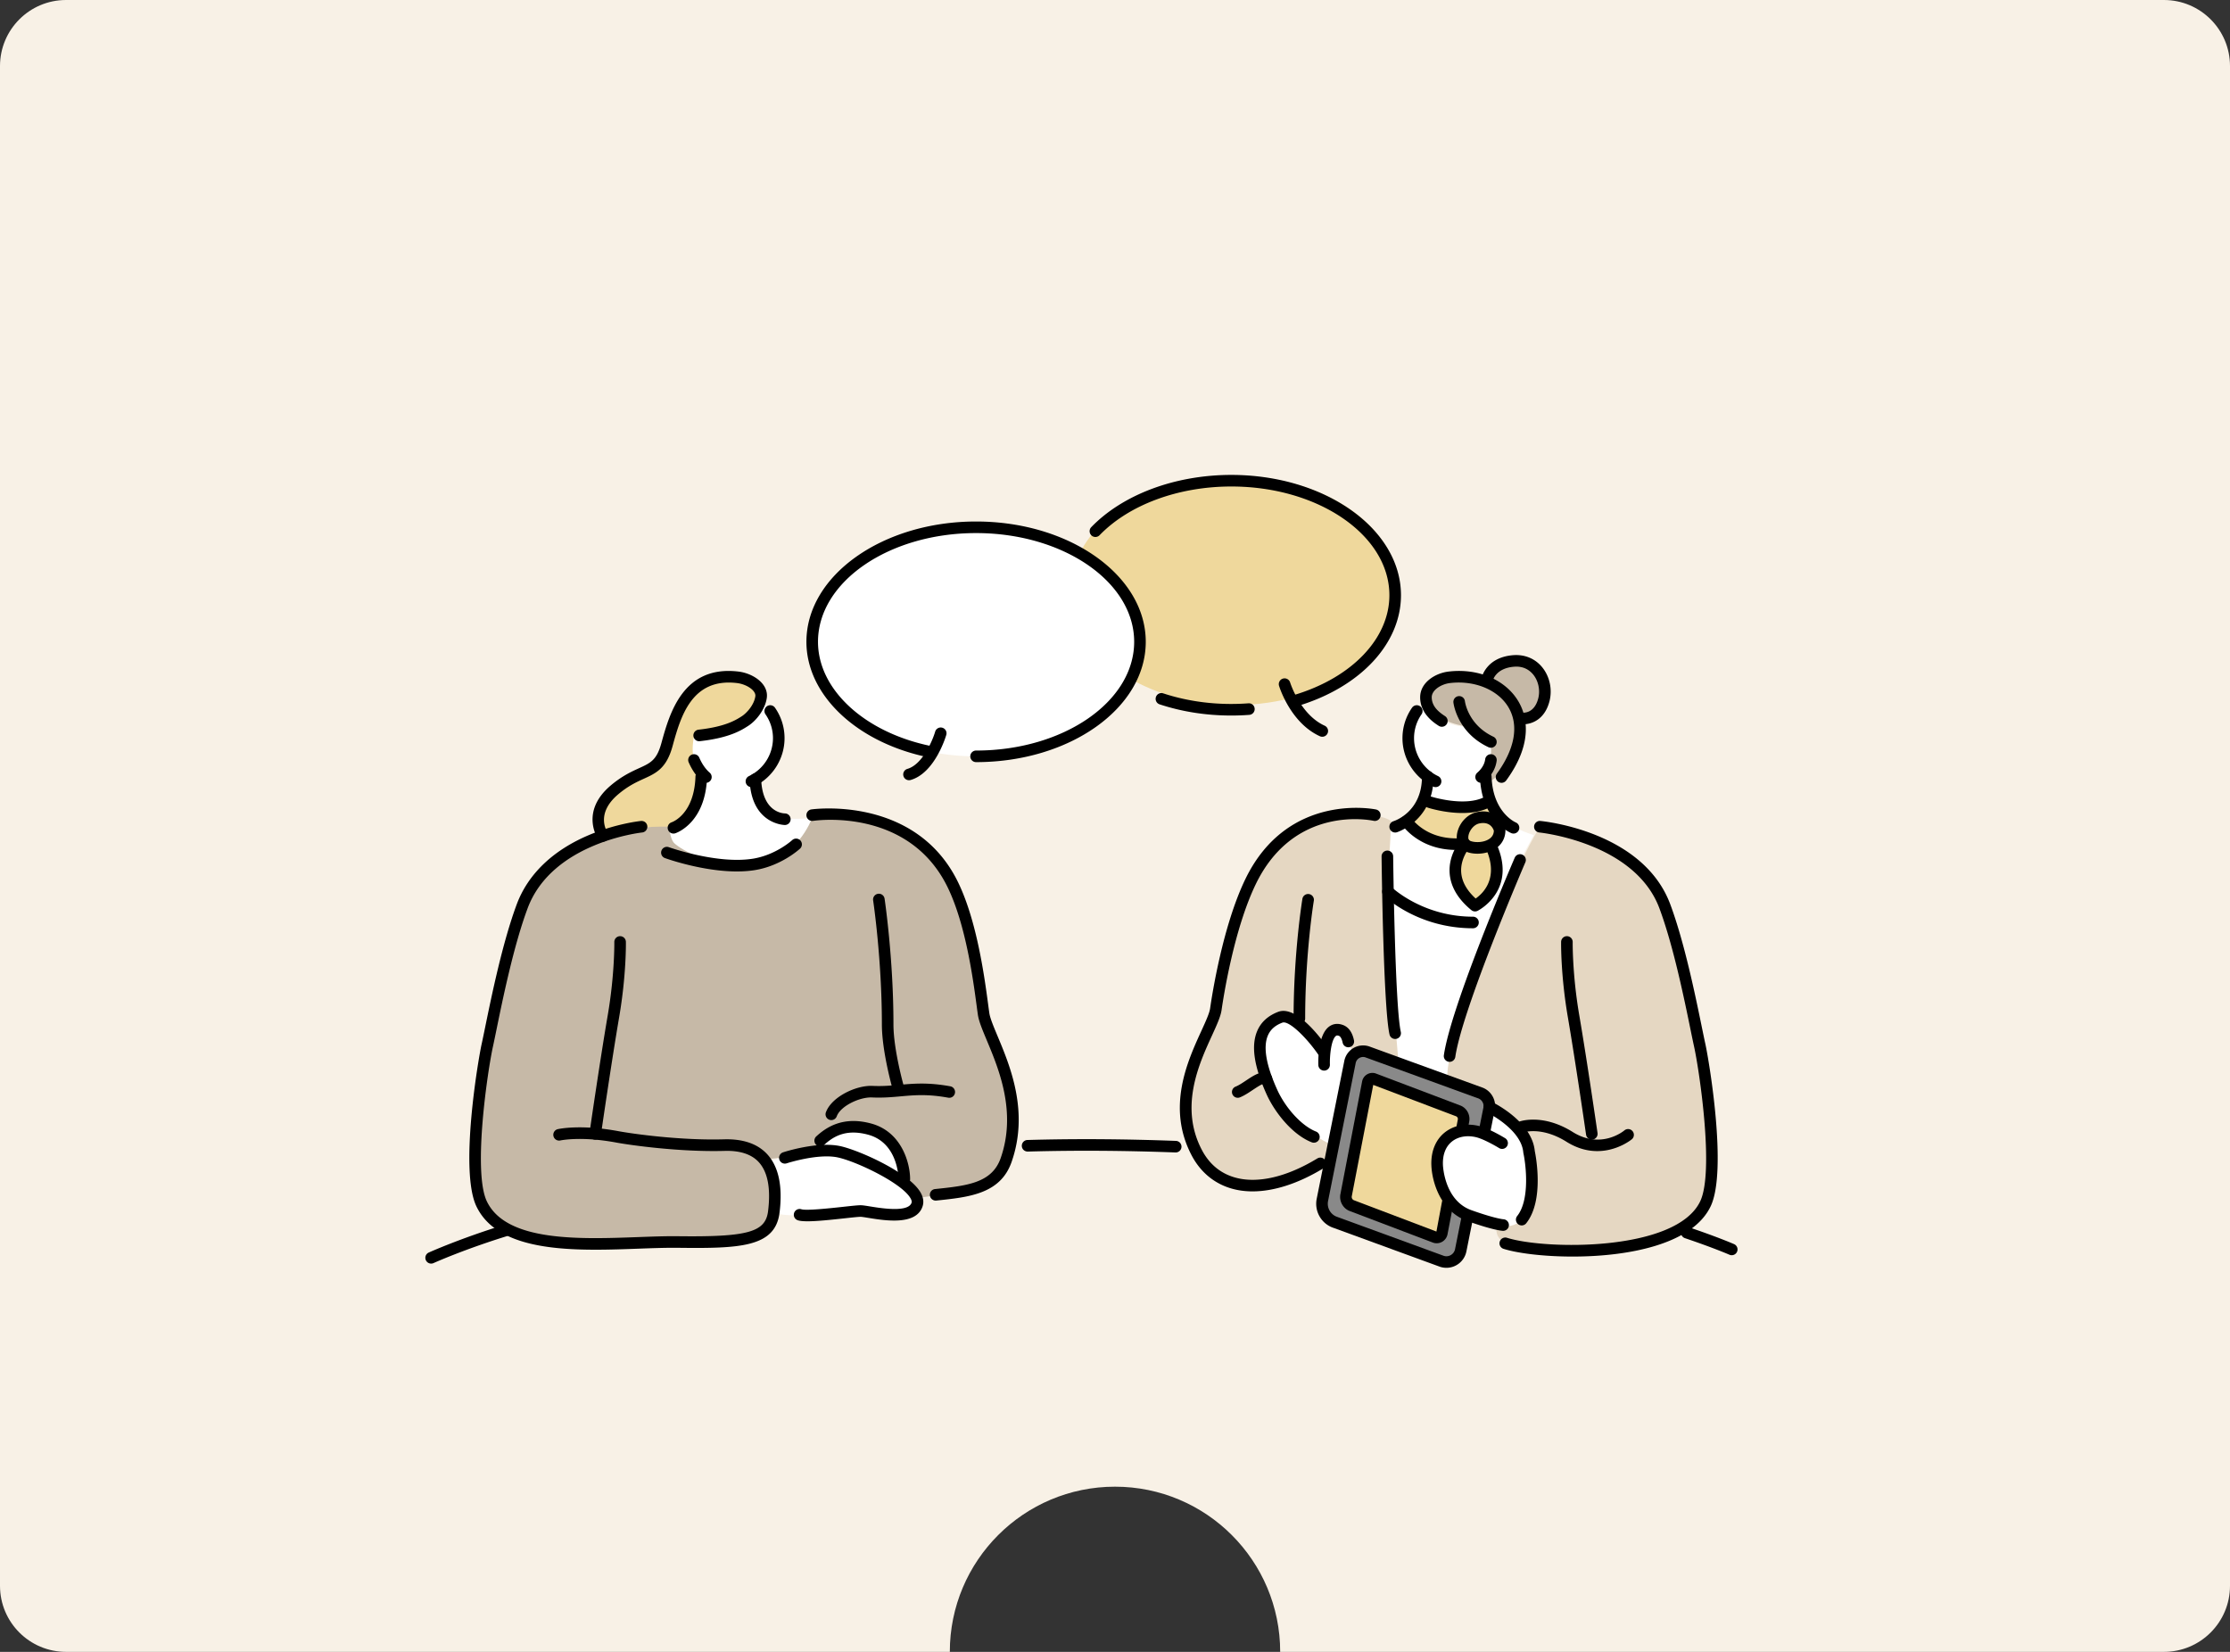 <svg width="540" height="400" fill="none" xmlns="http://www.w3.org/2000/svg"><rect width="100%" height="100%" fill="#333333" stroke="none"/><path fill-rule="evenodd" clip-rule="evenodd" d="M16 0C7.163 0 0 7.163 0 16v368c0 8.837 7.163 16 16 16h214c0-22.091 17.909-40 40-40s40 17.909 40 40h214c8.837 0 16-7.163 16-16V16c0-8.837-7.163-16-16-16H16z" fill="#F8F1E6"/><path d="M332.917 255.377c-2.819-.909-4.426-2.172-5.662 1.881-1.237 4.053-7.113 31.14-7.035 33.305.077 2.164 1.192 4.435 3.692 6.082 2.501 1.647 23.163 8.219 24.708 8.585 1.545.366 4.295-.194 5.06-2.316.765-2.121 6.388-30.167 6.621-32.325.234-2.158.899-5.755-2.059-6.699-2.959-.943-25.325-8.513-25.325-8.513z" fill="#898989"/><path d="M184.319 167.325c.63 2.408-2.415 8.134-7.55 9.543-5.135 1.409-8.718 1.545-8.718 1.545s-.653 5.424 1.76 8.575c-.086 4.514-1.54 10.948-6.721 13.457-5.408-.309-11.543-.378-17.1 1.971-1.022-2.757-1.902-7.725 3.1-11.387 5.001-3.663 10.301-3.698 12.033-9.469 1.731-5.771 3.601-14.372 11.26-17.099 7.658-2.726 11.936 2.864 11.936 2.864z" fill="#EFD89C"/><path d="M181.96 209.617c5.283-1.698 12.889-5.153 14.714-11.571-6.706.704-9.754-.186-11.405-2.662-1.652-2.475-2.322-6.185-2.322-6.185s6.04-4.381 5.63-11.034c-.409-6.652-4.617-8.055-4.617-8.055s-5.12 8.482-14.466 7.956l-1.442.348s-1.412 5.892 1.76 8.575c-.35 4.482-1.61 9.11-5.011 12.392-1.71 1.065-4.105 1.065-4.105 1.065s-.111 5.22 4.953 7.28c5.065 2.06 16.311 1.891 16.311 1.891zm3.526 71.75s7.34-2.082 13.09-2.685c.138-3.618 3.656-5.95 8.347-5.831 4.692.119 9.754 3.14 10.543 5.771.789 2.631 1.519 7.249 1.519 7.249s4.016 4.412 2.511 6.813c-1.504 2.401-8.687.153-13.102.565-5.405.519-17.219 1.717-20.235.562-.563-5.41-.304-10.142-2.673-12.444zm142.118-25.643s-.64-5.287-1.684-5.713c-1.044-.426-2.136-1.412-3.415.426a271.033 271.033 0 00-2.163 3.156s-5.458-7.306-8.518-7.228c-3.06.078-6.777 1.987-6.748 4.285.03 2.299.963 9.485 3.205 14.383 2.241 4.897 9.856 10.99 14.57 12.391 1.436-7.169 4.753-21.7 4.753-21.7zm43.351 25.992c-.277-3.627-2.076-8.301-5.147-11.162-3.072-2.861-5.16-2.733-5.16-2.733l-1.1 5.919s-9.218-2.098-11.142 5.063c-1.924 7.16 1.991 12.276 4.942 14.27 2.952 1.993 12.478 6.193 14.73 2.263 2.252-3.93 3.163-9.87 2.877-13.62zm-30.353-83.143l-3.701 1.872s-.919 11.946-.72 19.494c.198 7.547 1.282 33.175 2.497 37.531 5.271 1.916 11.743 3.736 11.743 3.736s1.165-11.346 4.013-18.692c2.849-7.345 13.992-34.776 13.992-34.776l2.977-5.518s-6.286-1.978-8.262-4.328c1.437 3.602.418 5.371-1.759 6.52 2.325 4.27.162 13.529-3.947 14.889-3.602-5.828-6.458-5.718-4.013-14.267-4.423-.926-9.571-3.138-12.82-6.461zm4.921-28.165s-4.148 1.178-4.148 8.96c0 5.12 4.485 8.792 4.485 8.792l-.564 5.339s3.793 1.884 7.855 1.884 6.945-1.884 6.945-1.884l-.549-5.441s2.581-5.345 2.581-6.847c-4.164-2.116-6.281-5.193-6.281-5.193s-7.61.381-10.324-5.61z" fill="#fff"/><path d="M344.322 193.78s3.635 1.854 8.274 1.636c4.639-.219 8.659-1.636 8.659-1.636s1.625 4.466 3.105 5.234l-1.146.476s.459 3.55-1.834 4.922c.834 2.706 2.118 6.162.496 9.561-1.621 3.398-4.444 5.328-4.444 5.328s-5.451-5.081-5.023-7.444c.427-2.363 1.01-6.823 1.01-6.823s-6.235-.965-8.495-2.486c-2.261-1.521-4.324-3.974-4.324-3.974s2.96-2.71 3.722-4.794z" fill="#EFD89C"/><path d="M119.571 295.42c3.552 2.244 11.014 5.596 22.374 5.776 11.36.181 18.284-.707 24.742-.419 6.458.288 20.293.664 20.689-7.304.396-7.968-.983-12.361-2.433-12.81 2.283.239 13.631-1.979 13.631-1.979s-.403-2.207 2.45-4.306 12.967-1.788 15.612 3.191c2.645 4.98 3.069 9.617 3.069 9.617s2.297 2.125 2.377 2.909c5.83-.911 18.964-1.611 21.425-8.858 2.46-7.247 2.212-17.963-1.126-24.509-3.338-6.545-4.402-13.171-5.022-17.174-.621-4.003-2.595-18.257-6.174-24.343-3.579-6.086-7.946-13.098-17.433-15.982-9.486-2.885-17.079-1.184-17.079-1.184s-4.034 11.151-14.714 11.572c-10.681.42-18.033-4.559-18.87-5.648-.836-1.09-1.07-3.776-1.07-3.776s-6.964-.289-13.052 1.198c-6.087 1.488-17.004 5.607-21.815 16.385-4.812 10.778-9.101 34.431-9.719 38.282-.619 3.85-2.576 16.792-2.376 23.067.2 6.275.069 13.488 4.514 16.295z" fill="#C6B9A7"/><path d="M336.899 198.872s-1.209 16.627-.563 28.248c.646 11.622 2.34 30.351 2.34 30.351l-7.579-2.756-3.494 1.009s-1.408-7.632-4.039-6.802c-2.631.829-2.935 5.628-2.935 5.628l-6.487-7.289s-4.072-4.835-9.067 3.389c-3.811 5.618 4.526 20.678 17.775 26.774-.851 4.247-1.438 4.293-1.438 4.293s-10.602 5.518-18.218 5.378c-7.617-.139-14.444-6.384-16.066-14.577-1.622-8.193 7.148-27.353 7.505-29.533.357-2.18 4.973-30.001 14.629-38.573 9.657-8.572 24.527-8.077 27.637-5.54zm35.982 1.321s-3.856 6.006-8.886 18.47c-5.029 12.464-13.476 33.146-13.577 42.544 7.077 3.106 11.102 1.914 10.116 7.224 4.31 2.06 7.198 3.639 7.946 5.311.748 1.671 3.994 7.579 2.524 14.627-1.469 7.048-3.083 9.192-8.273 8.429-1.481 2.328 1.611 6.124 9.277 6.116 7.665-.007 31.134-.711 37.453-7.072 4.711-5.495 6.339-9.616 4.743-23.324-1.597-13.708-8.069-48.242-12.149-55.516-4.081-7.275-11.978-12.865-29.174-16.809z" fill="#E5D7C2"/><path d="M372.412 162.529c1.983 3.507 3.065 10.067-4.333 11.846-.353 7.416-4.038 13.497-7.98 15.203 1.249-3.856.931-9.915.931-9.915s-3.492-.329-5.18-3.647c-3.367-.357-9.091-2.089-10.325-5.61-1.233-3.521 1.445-6.028 5.89-6.443 4.446-.415 8.134-.089 8.134-.089s3.007-3.274 6.471-3.366c3.465-.093 5.685.77 6.392 2.021z" fill="#C6B9A7"/><path d="M353.778 273.917s1.971-3.706-.153-4.615c-2.124-.908-18.002-7.201-19.56-7.834-1.558-.633-3.094-.131-3.202 2.515-.109 2.645-4.985 24.27-4.901 25.432.084 1.162.669 2.256 2.929 3.114 2.26.858 15.982 5.842 17.248 6.232 1.265.389 2.996-.099 3.178-1.041.181-.941 1.544-7.285 1.544-7.285s-3.349-7.832-2.454-11.632c.896-3.801 5.371-4.886 5.371-4.886z" fill="#EFD89C"/><path d="M236.358 183.145c21.917 0 39.684-12.416 39.684-27.732 0-15.315-17.767-27.731-39.684-27.731-21.917 0-39.684 12.416-39.684 27.731 0 15.316 17.767 27.732 39.684 27.732z" fill="#fff"/><path d="M298.994 115.262c-16.791 0-31.134 7.29-36.932 17.585 8.55 5.087 13.98 12.658 13.98 21.119 0 3.583-.983 7.003-2.753 10.147 6.925 4.12 15.896 6.612 25.705 6.612 21.916 0 39.684-12.416 39.684-27.731 0-15.316-17.768-27.732-39.684-27.732z" fill="#EFD89C"/><path d="M419.341 303.949c-.187 0-.379-.038-.562-.119-.037-.015-3.749-1.639-10.791-4.018a1.402 1.402 0 01.898-2.656c7.177 2.425 10.867 4.04 11.021 4.109a1.4 1.4 0 01-.566 2.684zm-134.668-24.883l-.053-.001c-11.73-.433-23.712-.555-35.742-.213-.796-.001-1.42-.587-1.442-1.362a1.403 1.403 0 011.362-1.441c12.094-.343 24.134-.222 35.926.215a1.4 1.4 0 01-.051 2.802zm-180.27 26.914a1.402 1.402 0 01-.579-2.679c.076-.034 7.634-3.437 18.544-6.789a1.403 1.403 0 01.824 2.681c-10.728 3.295-18.138 6.63-18.212 6.663a1.395 1.395 0 01-.577.124zm66.532-116.418c-.327 0-.656-.113-.921-.345-1.316-1.146-2.408-2.701-3.247-4.62a1.4 1.4 0 112.568-1.123c.672 1.536 1.521 2.757 2.522 3.629a1.403 1.403 0 01-.922 2.459zm11.027 1.038a1.402 1.402 0 01-.6-2.669 10.188 10.188 0 005.815-9.171c0-2.084-.627-4.084-1.812-5.786a1.401 1.401 0 112.3-1.602 12.866 12.866 0 012.315 7.388c0 4.983-2.913 9.577-7.421 11.706a1.384 1.384 0 01-.597.134z" fill="#000"/><path d="M144.212 302.616c-12.315 0-24.575-1.576-28.847-10.496-4.151-8.664.434-35.564 1.269-39.323.22-.993.502-2.367.842-4.018 1.578-7.698 4.22-20.582 7.657-29.805 2.729-7.327 8.816-13.142 17.602-16.818 6.554-2.741 12.24-3.335 12.48-3.359.791-.061 1.457.484 1.533 1.254a1.402 1.402 0 01-1.252 1.536c-.218.021-21.785 2.391-27.735 18.366-3.362 9.02-5.977 21.771-7.539 29.388-.342 1.671-.628 3.06-.85 4.064-1.254 5.644-4.94 30.279-1.479 37.505 4.706 9.822 22.419 9.175 36.648 8.651 3.45-.126 6.713-.246 9.577-.21 16.955.212 21.236-.977 21.868-6.054.683-5.491-.068-9.485-2.237-11.87-1.749-1.925-4.56-2.842-8.258-2.737-10.891.304-22.895-1.394-26.241-2.016-8.613-1.601-13.543-.519-13.591-.507a1.403 1.403 0 01-.637-2.731c.221-.052 5.49-1.24 14.74.48 3.269.61 14.985 2.284 25.65 1.97 4.579-.113 8.088 1.1 10.413 3.656 2.742 3.017 3.733 7.762 2.943 14.103-1.045 8.395-9.617 8.692-24.686 8.51-2.79-.03-6.024.083-9.438.208-3.357.123-6.897.253-10.432.253zm57.096-31.386a1.403 1.403 0 01-1.315-1.886c1.387-3.758 7.316-6.578 11.295-6.395 2.441.113 4.431-.07 6.539-.258 3.411-.307 6.935-.621 12.291.358.761.139 1.266.87 1.126 1.631a1.392 1.392 0 01-1.63 1.126c-4.982-.91-8.166-.625-11.537-.323-2.111.189-4.293.386-6.912.267-2.987-.131-7.618 2.059-8.541 4.563a1.403 1.403 0 01-1.316.917z" fill="#000"/><path d="M226.588 290.724c-.711 0-1.337-.534-1.412-1.255a1.386 1.386 0 011.229-1.538c7.72-.802 13.786-1.433 15.91-7.492 3.905-11.156-.459-21.588-3.346-28.492-1.089-2.601-1.948-4.656-2.178-6.256-.085-.59-.18-1.295-.286-2.096-.853-6.37-2.63-19.626-6.988-28.649-9.354-19.365-31.692-16.312-32.635-16.171a1.404 1.404 0 01-1.591-1.181 1.4 1.4 0 011.179-1.592c.251-.04 25.312-3.515 35.572 17.725 4.553 9.426 6.368 22.98 7.242 29.496.105.791.198 1.488.283 2.071.178 1.246 1.017 3.25 1.988 5.572 3.054 7.298 7.668 18.328 3.405 30.5-2.71 7.737-10.246 8.52-18.225 9.35a1.448 1.448 0 01-.147.008zm-31.047 5.01c-.999 0-1.781-.068-2.301-.23a1.402 1.402 0 11.832-2.677c1.205.373 6.99-.256 10.097-.596 2.035-.223 3.506-.383 4.224-.383.519 0 1.289.124 2.354.297 2.771.449 9.255 1.496 10-.931.102-.329-.096-.769-.279-1.082-2.196-3.741-13.144-8.906-17.589-9.859-4.796-1.026-12.309 1.402-12.385 1.428a1.398 1.398 0 01-1.768-.897 1.4 1.4 0 01.896-1.767c.336-.111 8.309-2.692 13.843-1.505 4.367.935 16.537 6.267 19.422 11.182.68 1.16.862 2.278.541 3.324-1.467 4.76-9.051 3.536-13.129 2.874-.793-.128-1.613-.261-1.906-.261-.565 0-2.194.178-3.919.367-3.659.4-6.792.716-8.933.716zm-5.484-95.96c-.082 0-8.159-.126-8.539-11.043a1.4 1.4 0 011.352-1.449c.017-.002.034-.002.05-.002a1.4 1.4 0 011.399 1.353c.278 8 5.192 8.326 5.752 8.337a1.408 1.408 0 011.381 1.416 1.397 1.397 0 01-1.395 1.388zm-26.965 2.073a1.4 1.4 0 01-.444-2.732c.245-.084 5.483-2.016 5.762-11.102.025-.773.682-1.36 1.446-1.358a1.404 1.404 0 011.358 1.446c-.345 11.172-7.391 13.58-7.691 13.678a1.405 1.405 0 01-.431.068z" fill="#000"/><path d="M218.985 286.938a1.4 1.4 0 01-1.402-1.399c-.001-.359-.122-8.804-7.349-10.768-5.421-1.472-8.456.439-10.711 2.505a1.403 1.403 0 01-1.895-2.067c2.447-2.241 6.495-5.005 13.341-3.144 7.449 2.024 9.418 9.697 9.418 13.471 0 .775-.627 1.402-1.402 1.402zm-1.524-22.321c-.61 0-1.172-.402-1.347-1.019-.105-.369-2.565-9.117-2.565-15.517 0-15.869-2.096-29.912-2.117-30.052a1.4 1.4 0 011.176-1.595c.769-.12 1.48.411 1.595 1.176.022.141 2.149 14.383 2.149 30.471 0 6.006 2.434 14.665 2.459 14.753a1.402 1.402 0 01-1.35 1.783zm-73.328 11.345a1.4 1.4 0 01-1.388-1.602c.025-.174 2.519-17.408 4.426-28.545 1.694-9.899 1.588-17.619 1.587-17.696a1.402 1.402 0 011.378-1.425h.024a1.4 1.4 0 011.401 1.379c.006.324.111 8.061-1.627 18.216-1.9 11.1-4.389 28.3-4.415 28.471a1.4 1.4 0 01-1.386 1.202zm34.302-64.942c-8.34 0-16.996-3.083-17.42-3.236a1.401 1.401 0 01-.844-1.793 1.398 1.398 0 011.794-.844c.116.041 11.676 4.155 20.31 2.792 5.598-.881 9.514-4.465 9.552-4.5a1.4 1.4 0 111.908 2.053c-.185.173-4.59 4.206-11.024 5.218-1.386.217-2.826.31-4.276.31zm-32.437-7.203c-.439 0-.872-.206-1.146-.592-.046-.066-4.548-6.628 3.05-13.033 2.723-2.296 5.016-3.341 6.858-4.18 2.745-1.25 4.256-1.938 5.377-5.999l.043-.153c1.942-7.047 5.2-18.838 18.629-17.241 2.379.284 4.702 1.486 5.918 3.063.785 1.015 1.114 2.161.954 3.315-.386 2.79-2.547 5.514-4.483 6.763-1.609 1.039-4.526 2.921-11.738 3.719a1.397 1.397 0 01-1.548-1.239 1.401 1.401 0 011.239-1.548c6.556-.724 9.112-2.374 10.486-3.261 1.209-.78 2.983-2.765 3.268-4.819.055-.401-.074-.799-.397-1.217-.756-.98-2.414-1.799-4.032-1.992-11.03-1.322-13.673 8.231-15.594 15.203l-.042.152c-1.469 5.324-3.994 6.474-6.918 7.806-1.773.808-3.784 1.723-6.213 3.771-5.651 4.766-2.696 9.089-2.568 9.271a1.401 1.401 0 01-1.143 2.211zm212.66-14.257a1.402 1.402 0 01-.921-2.459c.761-.662 1.71-1.764 1.904-3.25.1-.768.804-1.317 1.572-1.207a1.4 1.4 0 011.207 1.571c-.244 1.864-1.227 3.593-2.841 5a1.399 1.399 0 01-.921.345zm-11.028 1.041c-.2 0-.404-.042-.597-.134-4.508-2.129-7.422-6.723-7.422-11.706 0-2.659.801-5.214 2.315-7.388a1.401 1.401 0 112.3 1.602 10.082 10.082 0 00-1.811 5.786c0 3.903 2.282 7.503 5.814 9.17a1.402 1.402 0 01-.599 2.67zm39.148 88.137c-2.226 0-4.762-.577-7.437-2.253-5.992-3.757-10.351-2.299-10.396-2.284a1.402 1.402 0 01-.925-2.647c.231-.078 5.688-1.907 12.811 2.554 6.817 4.276 12.285-.185 12.514-.378a1.406 1.406 0 011.973.17c.498.592.427 1.47-.162 1.97-.049.043-3.457 2.868-8.378 2.868z" fill="#000"/><path d="M380.819 304.277c-7.098 0-13.412-.82-16.734-1.872a1.4 1.4 0 11.846-2.672c9.21 2.913 40.912 3.402 46.77-8.822 3.46-7.223-.227-31.86-1.481-37.505a296.466 296.466 0 01-.85-4.064c-1.562-7.618-4.177-20.368-7.538-29.387-5.951-15.974-28.85-18.344-29.08-18.367a1.4 1.4 0 01-1.263-1.528c.074-.769.774-1.351 1.527-1.262 1.013.096 24.876 2.548 31.444 20.179 3.435 9.222 6.077 22.104 7.656 29.802.339 1.652.621 3.027.842 4.019.835 3.76 5.42 30.66 1.272 39.324-4.478 9.347-20.283 12.155-33.411 12.155zm-81.095-38.449a1.398 1.398 0 01-1.303-.887 1.4 1.4 0 01.788-1.818c.753-.297 1.664-.903 2.545-1.491 1.872-1.247 3.806-2.538 5.534-1.683a1.4 1.4 0 01.635 1.878 1.4 1.4 0 01-1.878.635c-.408-.051-1.872.93-2.737 1.505-1.003.668-2.04 1.358-3.069 1.763a1.392 1.392 0 01-.515.098z" fill="#000"/><path d="M303.305 288.492c-1.731 0-3.381-.211-4.928-.641-4.275-1.185-7.676-3.989-9.835-8.107-6.093-11.622-.992-22.765 2.384-30.14 1.039-2.271 1.937-4.233 2.108-5.43.465-3.24 3.061-19.971 8.519-31.27 10.291-21.31 31.447-16.931 31.662-16.884a1.4 1.4 0 011.068 1.667 1.398 1.398 0 01-1.667 1.071c-.782-.166-19.228-3.913-28.538 15.364-5.278 10.929-7.813 27.283-8.268 30.449-.23 1.599-1.159 3.63-2.335 6.199-3.148 6.877-7.904 17.269-2.449 27.673 1.815 3.463 4.54 5.719 8.1 6.707 5.432 1.509 12.482-.14 19.863-4.631a1.401 1.401 0 111.456 2.395c-6.034 3.673-11.951 5.578-17.14 5.578zm34.539-86.897a1.402 1.402 0 01-.409-2.742c.295-.093 6.898-2.257 6.898-10.796a1.401 1.401 0 112.804 0c0 10.68-8.8 13.452-8.889 13.479-.134.04-.271.059-.404.059zm28.66.252c-.178 0-.357-.033-.533-.105-.295-.121-7.246-3.093-7.589-13.64a1.398 1.398 0 011.355-1.445c.015-.002.03-.002.047-.002.752 0 1.374.599 1.399 1.357.286 8.752 5.797 11.113 5.853 11.137a1.4 1.4 0 01.764 1.829 1.398 1.398 0 01-1.296.869z" fill="#000"/><path d="M314.648 248.045a1.401 1.401 0 01-1.402-1.402c0-16.098 2.123-28.926 2.145-29.054a1.404 1.404 0 012.766.465c-.022.125-2.107 12.737-2.107 28.589 0 .775-.627 1.402-1.402 1.402zm70.81 27.917a1.4 1.4 0 01-1.386-1.202c-.026-.171-2.514-17.371-4.415-28.471-1.74-10.155-1.634-17.892-1.629-18.216a1.402 1.402 0 011.402-1.379h.023a1.403 1.403 0 011.379 1.425c-.001.077-.104 7.815 1.588 17.696 1.907 11.137 4.401 28.371 4.426 28.545a1.4 1.4 0 01-1.388 1.602zm-21.859-86.401a1.403 1.403 0 01-1.131-2.229c4.37-5.98 5.376-11.667 2.835-16.012-2.489-4.255-8.191-6.637-14.192-5.917-2.119.254-4.399 1.686-4.412 3.413-.02 2.218 1.707 3.617 3.211 4.589a1.401 1.401 0 11-1.519 2.355c-1.122-.723-4.53-2.923-4.496-6.967.029-3.479 3.567-5.777 6.883-6.174 7.2-.86 13.854 2.001 16.944 7.286 1.82 3.109 3.849 9.721-2.99 19.081a1.4 1.4 0 01-1.133.575z" fill="#000"/><path d="M361.03 181.067c-.2 0-.403-.042-.596-.133-7.546-3.547-8.451-10.51-8.485-10.804a1.404 1.404 0 011.228-1.557 1.395 1.395 0 011.555 1.222c.03.232.8 5.736 6.896 8.601a1.404 1.404 0 01-.598 2.671zm7.766-5.679c-.353 0-.675-.032-.954-.085a1.402 1.402 0 01.52-2.755c.5.08 3.101.322 4.103-3.336.555-2.022.075-4.338-1.222-5.902-.794-.956-2.25-2.071-4.628-1.861-4.508.368-5.135 3.388-5.14 3.419a1.403 1.403 0 01-2.755-.525c.04-.21 1.056-5.149 7.667-5.69 2.799-.218 5.288.79 7.013 2.867 1.892 2.279 2.57 5.511 1.77 8.434-1.187 4.332-4.293 5.434-6.374 5.434zm-14.699 21.481c-4.246 0-8.075-1.205-8.317-1.283a1.401 1.401 0 01.856-2.669c.079.024 8.053 2.524 12.826.086a1.402 1.402 0 011.276 2.497c-2.014 1.029-4.387 1.369-6.641 1.369zm-1.497 8.943c-9 0-13.002-5.918-13.167-6.17a1.4 1.4 0 01.399-1.941 1.403 1.403 0 011.939.394c.142.213 3.403 4.914 10.829 4.914a1.401 1.401 0 110 2.803z" fill="#000"/><path d="M357.762 206.723c-1.669 0-3.221-.472-4.051-1.352-.958-1.019-1.214-2.626-.683-4.3.715-2.256 2.544-3.993 4.66-4.426 4.356-.898 6.361 2.186 6.811 3.94.027.105.041.215.044.323.044 2.368-1.256 4.267-3.562 5.206a8.652 8.652 0 01-3.219.609zm1.385-7.429c-.272 0-.569.03-.898.097-1.284.263-2.221 1.495-2.549 2.527-.209.66-.187 1.275.054 1.531.346.368 2.382.797 4.17.068 1.638-.666 1.805-1.81 1.816-2.372-.205-.604-.842-1.851-2.593-1.851z" fill="#000"/><path d="M357.186 220.703c-.317 0-.632-.108-.888-.317-3.227-2.644-4.994-5.619-5.256-8.841-.369-4.593 2.518-7.923 2.641-8.062a1.402 1.402 0 012.106 1.852c-.051.06-2.236 2.644-1.948 6.015.184 2.183 1.359 4.274 3.493 6.227 1.773-1.23 5.746-4.968 2.423-12.223a1.403 1.403 0 012.55-1.166c5.252 11.469-4.41 16.327-4.507 16.374a1.403 1.403 0 01-.614.141zM350.249 307c-.52 0-1.045-.083-1.548-.25l-25.795-9.425c-2.908-.961-4.673-3.993-4.063-7.038l6.69-33.411a4.645 4.645 0 012.216-3.099 4.656 4.656 0 013.788-.393l27.275 9.916c2.248.742 3.617 3.094 3.145 5.457l-1.145 5.714a1.402 1.402 0 01-2.749-.551l1.145-5.714a1.976 1.976 0 00-1.316-2.259l-27.275-9.915a1.8 1.8 0 00-1.459.169c-.46.267-.771.703-.876 1.226l-6.69 33.41a3.356 3.356 0 002.235 3.84l25.794 9.426a2.085 2.085 0 001.703-.196 2.106 2.106 0 001.019-1.426l1.487-7.419a1.393 1.393 0 011.65-1.099 1.4 1.4 0 011.099 1.649l-1.487 7.419a4.936 4.936 0 01-4.843 3.969z" fill="#000"/><path d="M347.889 301.054c-.286 0-.573-.045-.85-.138l-20.075-7.62c-1.682-.563-2.728-2.353-2.38-4.147l5.259-27.293a2.536 2.536 0 011.21-1.708 2.535 2.535 0 012.081-.213l20.357 7.713c1.61.541 2.612 2.257 2.279 3.975l-.391 2.04a1.403 1.403 0 01-2.755-.531l.393-2.04a.709.709 0 00-.47-.803l-20.012-7.583-5.199 26.975a.86.86 0 00.571.976l19.927 7.563 1.361-7.294a1.407 1.407 0 011.643-1.111 1.404 1.404 0 011.111 1.643l-1.43 7.426a2.69 2.69 0 01-1.279 1.806 2.69 2.69 0 01-1.351.364z" fill="#000"/><path d="M363.996 298.046h-.031c-.214-.006-2.273-.111-8.561-2.343-6.67-2.367-8.668-9.655-8.797-13.588-.11-3.284 1.012-6.062 3.155-7.82 2.172-1.78 5.19-2.383 8.287-1.658 2.56.601 6.273 2.883 6.43 2.98a1.401 1.401 0 11-1.473 2.385c-.962-.593-3.843-2.223-5.598-2.635-2.238-.524-4.376-.125-5.867 1.097-1.476 1.208-2.212 3.13-2.133 5.558.012.354.363 8.707 6.934 11.039 5.795 2.057 7.691 2.181 7.709 2.182a1.411 1.411 0 011.335 1.454 1.392 1.392 0 01-1.39 1.349z" fill="#000"/><path d="M368.483 296.738a1.403 1.403 0 01-1.095-2.275c3.104-3.899 2.139-12.321 1.505-15.237a1.76 1.76 0 01-.026-.175c-.492-5.634-8.727-9.651-8.809-9.692a1.4 1.4 0 111.21-2.528c.396.19 9.684 4.708 10.384 11.887.242 1.166 2.333 11.959-2.071 17.492a1.4 1.4 0 01-1.098.528zm-47.848-37.491a1.403 1.403 0 01-1.4-1.36c-.036-1.208-.078-7.334 2.622-9.307.654-.479 1.752-.939 3.28-.402 1.404.494 2.327 1.76 2.739 3.767a1.402 1.402 0 01-2.746.564c-.112-.548-.382-1.496-.923-1.687-.449-.158-.609-.043-.697.021-1.117.816-1.538 4.637-1.471 6.961a1.403 1.403 0 01-1.361 1.442l-.043.001z" fill="#000"/><path d="M318.154 276.705c-.169 0-.342-.03-.509-.095-4.739-1.85-8.987-7.312-10.93-11.604-3.032-6.703-3.788-11.695-2.314-15.264.907-2.192 2.63-3.783 5.123-4.729 4.365-1.639 10.264 6.25 11.968 8.711a1.402 1.402 0 11-2.305 1.596c-2.845-4.107-7.103-8.29-8.669-7.684-1.766.668-2.919 1.707-3.525 3.176-1.147 2.776-.382 7.163 2.276 13.038 2.064 4.561 6.015 8.828 9.395 10.148a1.4 1.4 0 01-.51 2.707zm19.687-25.118a1.402 1.402 0 01-1.365-1.088c-1.496-6.522-1.907-41.622-1.923-43.114a1.402 1.402 0 011.387-1.417h.015c.766 0 1.393.617 1.402 1.387.004.361.423 36.286 1.852 42.517a1.4 1.4 0 01-1.368 1.715zm13.181 5.538a1.4 1.4 0 01-1.388-1.603c1.75-12.033 16.531-46.366 17.159-47.822a1.402 1.402 0 112.574 1.112c-.152.353-15.262 35.445-16.959 47.113-.102.698-.7 1.2-1.386 1.2z" fill="#000"/><path d="M356.689 224.78c-13.323 0-21.24-7.55-21.571-7.872a1.4 1.4 0 01-.029-1.979 1.406 1.406 0 011.981-.033c.074.071 7.479 7.08 19.619 7.08a1.401 1.401 0 110 2.804zM236.36 184.549a1.4 1.4 0 110-2.804c21.109 0 38.283-11.812 38.283-26.33 0-14.518-17.174-26.33-38.283-26.33-21.108 0-38.281 11.812-38.281 26.33 0 11.543 11.241 21.919 27.334 25.232a1.402 1.402 0 01-.564 2.746c-17.413-3.584-29.574-15.089-29.574-27.978 0-16.064 18.431-29.134 41.086-29.134 22.655 0 41.086 13.07 41.086 29.134s-18.431 29.134-41.087 29.134z" fill="#000"/><path d="M220.125 188.93a1.401 1.401 0 01-.388-2.749c3.646-1.05 6.085-6.86 6.717-9.011a1.401 1.401 0 012.691.787c-.11.377-2.754 9.226-8.633 10.918-.129.037-.26.055-.387.055zm78.032-15.664c-6.064 0-11.904-.912-17.356-2.71a1.401 1.401 0 01-.892-1.771 1.395 1.395 0 011.77-.891c6.403 2.111 13.461 2.948 20.638 2.414a1.39 1.39 0 011.502 1.294 1.401 1.401 0 01-1.294 1.501 59.173 59.173 0 01-4.368.163zm15.792-2.281a1.403 1.403 0 01-.407-2.743c13.912-4.221 22.902-13.683 22.902-24.108 0-14.519-17.174-26.33-38.282-26.33-12.832 0-24.756 4.411-31.899 11.799a1.402 1.402 0 11-2.016-1.949c7.66-7.924 20.338-12.654 33.915-12.654 22.655 0 41.086 13.07 41.086 29.134 0 11.688-9.77 22.204-24.892 26.791-.136.041-.273.06-.407.06z" fill="#000"/><path d="M320.196 178.407c-.193 0-.39-.04-.579-.126-7.09-3.221-9.781-11.842-9.892-12.207a1.403 1.403 0 01.932-1.749 1.408 1.408 0 011.75.931c.024.077 2.447 7.782 8.371 10.473a1.403 1.403 0 01-.582 2.678z" fill="#000"/></svg>